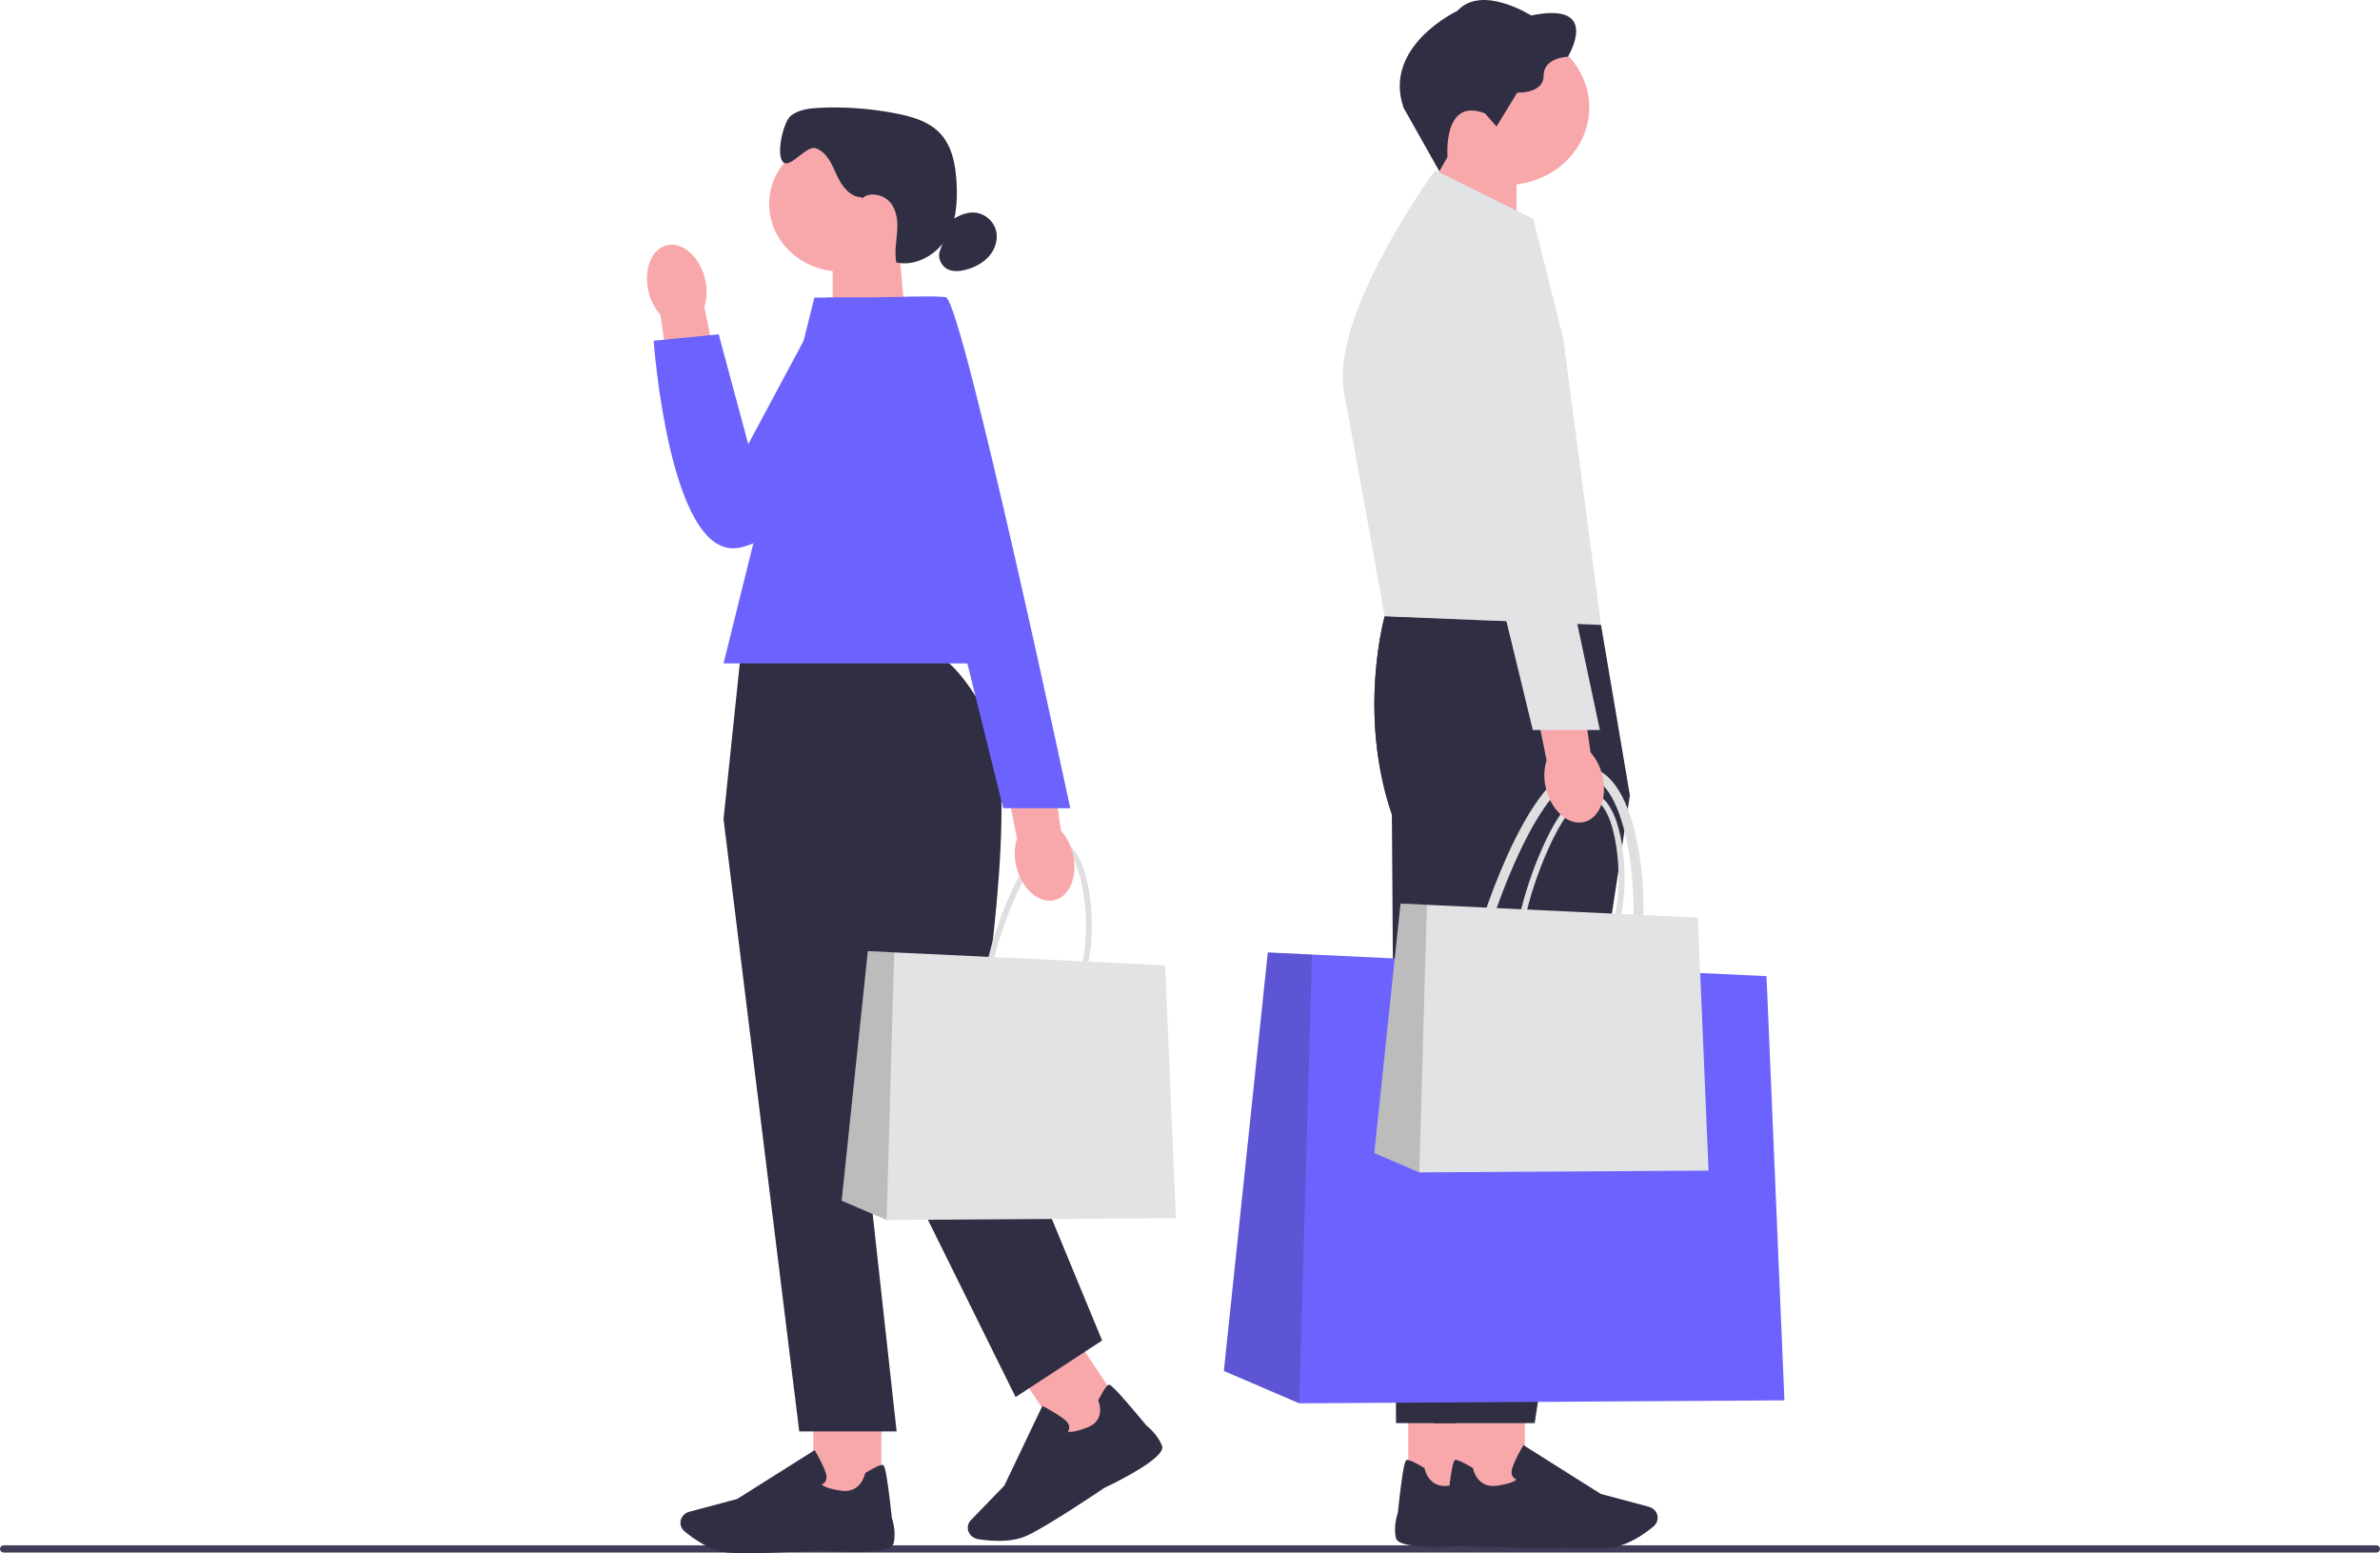 <svg width="400" height="261" viewBox="0 0 400 261" fill="none" xmlns="http://www.w3.org/2000/svg">
<g clip-path="url(#clip0_485_125)">
<path d="M0 260.275C0 260.612 0.29 260.883 0.651 260.883H399.349C399.71 260.883 400 260.612 400 260.275C400 259.938 399.71 259.667 399.349 259.667H0.651C0.29 259.667 0 259.938 0 260.275Z" fill="#3F3D58"/>
<path d="M240.879 40.402L254.88 44.702V25.874H242.175L240.879 40.402Z" fill="#F8A8AB"/>
<path d="M253.147 31.083C260.852 31.083 267.099 25.248 267.099 18.051C267.099 10.854 260.852 5.02 253.147 5.02C245.442 5.02 239.195 10.854 239.195 18.051C239.195 25.248 245.442 31.083 253.147 31.083Z" fill="#F8A8AB"/>
<path d="M249.593 19.073L251.517 21.253L254.994 15.565C254.994 15.565 259.434 15.779 259.434 12.7C259.434 9.621 263.506 9.534 263.506 9.534C263.506 9.534 269.274 0.128 257.329 2.604C257.329 2.604 249.041 -2.696 244.924 1.833C244.924 1.833 232.29 7.777 235.904 18.123L241.912 28.79L243.273 26.375C243.273 26.375 242.448 16.239 249.593 19.062V19.073Z" fill="#2F2E43"/>
<path d="M248.128 235.805H236.681V250.976H248.128V235.805Z" fill="#F8A8AB"/>
<path d="M246.86 259.667C244.903 259.831 235.106 260.556 234.614 258.457C234.166 256.532 234.828 254.52 234.92 254.244C235.861 245.492 236.211 245.395 236.424 245.339C236.757 245.247 237.73 245.681 239.31 246.631L239.409 246.692L239.431 246.799C239.458 246.937 240.158 250.149 243.476 249.654C245.75 249.317 246.489 248.847 246.724 248.617C246.532 248.535 246.292 248.392 246.122 248.147C245.876 247.79 245.832 247.33 245.997 246.779C246.423 245.323 247.702 243.173 247.757 243.087L247.904 242.842L260.916 251.042L268.952 253.187C269.559 253.351 270.046 253.754 270.292 254.295C270.631 255.051 270.423 255.929 269.767 256.481C268.307 257.706 265.41 259.805 262.365 260.066C261.555 260.137 260.484 260.163 259.281 260.163C254.257 260.163 246.92 259.677 246.866 259.667H246.86Z" fill="#2F2E43"/>
<path d="M262.747 105.009L232.717 103.574C232.717 103.574 228.114 119.874 233.931 136.858L234.63 239.134H251.6L267.596 133.63L262.747 105.009Z" fill="#2F2E43"/>
<path d="M257.684 36.782L241.201 28.611C241.201 28.611 223.439 52.857 225.894 65.99C228.354 79.124 232.717 103.574 232.717 103.574L269.077 105.009L262.73 56.86L257.684 36.782Z" fill="#E2E3E4"/>
<path d="M256.274 235.805H244.826V250.976H256.274V235.805Z" fill="#F8A8AB"/>
<path d="M255.006 259.667C253.049 259.831 243.252 260.556 242.76 258.457C242.312 256.532 242.973 254.52 243.066 254.244C244.006 245.492 244.356 245.395 244.569 245.339C244.903 245.247 245.876 245.681 247.456 246.631L247.554 246.692L247.576 246.799C247.604 246.937 248.303 250.149 251.622 249.654C253.896 249.317 254.634 248.847 254.869 248.617C254.678 248.535 254.437 248.392 254.268 248.147C254.022 247.79 253.978 247.33 254.142 246.779C254.568 245.323 255.848 243.173 255.902 243.087L256.05 242.842L269.061 251.042L277.098 253.187C277.705 253.351 278.191 253.754 278.437 254.295C278.776 255.051 278.568 255.929 277.912 256.481C276.453 257.706 273.555 259.805 270.51 260.066C269.701 260.137 268.629 260.163 267.427 260.163C262.403 260.163 255.066 259.677 255.011 259.667H255.006Z" fill="#2F2E43"/>
<path d="M269.078 105.009L232.717 103.574C232.717 103.574 228.114 119.874 233.931 136.858L240.961 239.134H257.93L273.927 133.63L269.078 105.009Z" fill="#2F2E43"/>
<path d="M265.284 171.811C262.742 171.811 259.97 171.229 257.231 170.657C255.203 170.233 253.415 170.126 251.983 170.044C249.807 169.917 248.085 169.814 247.128 168.625C246.182 167.45 246.182 165.454 247.128 161.516C248.386 156.287 251.185 147.933 254.607 141.06C259.03 132.195 263.278 128.115 267.241 128.948C272.55 130.061 274.665 138.338 275.458 143.169C276.562 149.915 276.464 157.932 275.217 163.12C273.566 169.988 269.778 171.806 265.279 171.806H265.284V171.811ZM266.252 130.383C263.338 130.383 259.762 134.355 256.1 141.709C252.726 148.475 249.971 156.701 248.73 161.853C247.937 165.162 247.85 166.965 248.44 167.705C248.943 168.328 250.261 168.41 252.081 168.512C253.574 168.599 255.433 168.706 257.587 169.161C266.148 170.953 271.5 171.607 273.616 162.788C275.884 153.341 274.157 131.971 266.88 130.444C266.673 130.398 266.459 130.377 266.246 130.377H266.252V130.383Z" fill="#DFDFE0"/>
<path d="M299.906 235.31L218.366 235.81L205.699 230.367L213.08 160.046L220.504 160.398L296.893 164.029L299.906 235.31Z" fill="#6C63FF"/>
<path opacity="0.2" d="M218.366 235.81L205.699 230.367L213.08 160.046L220.504 160.398L218.366 235.81Z" fill="#272223"/>
<path d="M266.513 158.841C264.999 158.841 263.343 158.493 261.713 158.151C260.505 157.896 259.439 157.835 258.581 157.784C257.285 157.707 256.257 157.646 255.689 156.936C255.126 156.236 255.126 155.047 255.689 152.698C256.438 149.578 258.105 144.599 260.15 140.504C262.785 135.218 265.322 132.788 267.683 133.283C270.849 133.947 272.112 138.88 272.582 141.765C273.238 145.789 273.183 150.568 272.44 153.658C271.456 157.753 269.198 158.836 266.513 158.836V158.841ZM267.093 134.141C265.354 134.141 263.222 136.51 261.041 140.897C259.029 144.931 257.384 149.833 256.651 152.907C256.175 154.878 256.126 155.956 256.482 156.395C256.782 156.767 257.564 156.813 258.652 156.875C259.543 156.926 260.647 156.992 261.932 157.263C267.033 158.33 270.226 158.718 271.488 153.464C272.839 147.831 271.811 135.091 267.476 134.182C267.35 134.156 267.224 134.141 267.098 134.141H267.093Z" fill="#DFDFE0"/>
<path d="M287.152 196.705L238.54 197.001L230.984 193.759L235.385 151.83L239.813 152.039L285.359 154.204L287.152 196.705Z" fill="#E2E3E4"/>
<path opacity="0.2" d="M238.54 197.001L230.984 193.759L235.385 151.83L239.813 152.039L238.54 197.001Z" fill="#272223"/>
<path d="M269.356 130.541C270.171 134.279 268.678 137.695 266.032 138.17C263.386 138.645 260.582 135.995 259.772 132.257C259.428 130.766 259.483 129.223 259.931 127.753L256.711 111.867L265.032 110.636L267.322 126.425C268.356 127.63 269.05 129.04 269.356 130.541Z" fill="#F8A8AB"/>
<path d="M236.719 36.486C236.719 36.486 248.888 35.045 250.342 38.441C251.797 41.837 268.886 122.667 268.886 122.667H257.613L236.719 36.486Z" fill="#E2E3E4"/>
<path d="M152.167 53.786L139.943 57.539V41.107H151.036L152.167 53.786Z" fill="#F8A8AB"/>
<path d="M141.458 45.657C148.185 45.657 153.638 40.563 153.638 34.279C153.638 27.996 148.185 22.902 141.458 22.902C134.731 22.902 129.277 27.996 129.277 34.279C129.277 40.563 134.731 45.657 141.458 45.657Z" fill="#F8A8AB"/>
<path d="M144.803 33.151C142.764 33.095 141.425 31.17 140.632 29.413C139.839 27.656 139.025 25.639 137.133 24.914C135.586 24.322 132.858 28.331 131.639 27.263C130.365 26.15 131.606 20.436 132.956 19.41C134.307 18.383 136.155 18.184 137.893 18.107C142.135 17.924 146.405 18.245 150.566 19.057C153.14 19.558 155.786 20.313 157.645 22.05C159.996 24.256 160.597 27.58 160.767 30.69C160.942 33.871 160.745 37.2 159.088 39.983C157.432 42.766 153.966 44.819 150.642 44.109C150.309 42.424 150.648 40.693 150.779 38.977C150.904 37.267 150.773 35.418 149.653 34.055C148.532 32.691 146.143 32.15 144.842 33.36" fill="#2F2E43"/>
<path d="M159.788 37.093C161.007 36.261 162.467 35.561 163.965 35.735C165.583 35.919 166.955 37.165 167.371 38.64C167.786 40.116 167.321 41.74 166.315 42.945C165.315 44.15 163.822 44.947 162.248 45.345C161.335 45.575 160.335 45.672 159.465 45.325C158.186 44.809 157.492 43.282 157.995 42.067" fill="#2F2E43"/>
<path d="M148.132 236.647H136.685V251.819H148.132V236.647Z" fill="#F8A8AB"/>
<path d="M125.532 261C124.33 261 123.258 260.974 122.449 260.903C119.409 260.643 116.507 258.544 115.047 257.318C114.391 256.767 114.183 255.888 114.522 255.133C114.768 254.591 115.255 254.183 115.861 254.025L123.898 251.88L136.909 243.679L137.057 243.924C137.111 244.016 138.391 246.166 138.817 247.616C138.981 248.168 138.937 248.627 138.691 248.985C138.522 249.23 138.281 249.373 138.09 249.454C138.325 249.684 139.063 250.154 141.337 250.491C144.656 250.981 145.356 247.769 145.383 247.636L145.405 247.529L145.503 247.468C147.083 246.518 148.056 246.084 148.39 246.176C148.597 246.232 148.947 246.334 149.893 255.082C149.986 255.357 150.648 257.369 150.199 259.294C149.713 261.388 139.916 260.668 137.953 260.505C137.899 260.51 130.562 261 125.538 261H125.532Z" fill="#2F2E43"/>
<path d="M180.729 224.718L171.016 230.377L179.611 243.25L189.324 237.591L180.729 224.718Z" fill="#F8A8AB"/>
<path d="M167.824 258.922C166.479 258.922 165.244 258.769 164.363 258.626C163.5 258.483 162.822 257.839 162.68 257.032C162.581 256.45 162.762 255.863 163.188 255.429L168.792 249.638L175.188 236.249L175.45 236.382C175.549 236.433 177.85 237.623 179.037 238.644C179.49 239.032 179.715 239.446 179.704 239.87C179.698 240.166 179.578 240.401 179.458 240.569C179.786 240.651 180.677 240.682 182.798 239.844C185.892 238.624 184.668 235.55 184.613 235.422L184.569 235.32L184.618 235.223C185.422 233.635 185.996 232.787 186.335 232.7C186.548 232.644 186.898 232.557 192.655 239.517C192.89 239.701 194.59 241.085 195.301 242.939C196.072 244.956 187.352 249.189 185.597 250.016C185.542 250.057 176.418 256.251 172.668 258.013C171.181 258.712 169.42 258.927 167.818 258.927L167.824 258.922Z" fill="#2F2E43"/>
<path d="M156.563 109.778H124.51L121.602 137.629L134.329 240.533H150.691L144.147 181.1L170.689 234.758L185.231 225.25L164.506 175.156C164.506 175.156 171.908 131.516 166.092 120.645C160.275 109.773 156.563 109.778 156.563 109.778Z" fill="#2F2E43"/>
<path d="M172.504 111.473H121.602L136.871 50.002H159.05L172.504 111.473Z" fill="#6C63FF"/>
<path d="M108.956 48.792C108.141 45.054 109.634 41.638 112.28 41.163C114.926 40.688 117.73 43.338 118.539 47.076C118.884 48.567 118.829 50.109 118.381 51.58L121.601 67.466L113.28 68.697L110.99 52.908C109.956 51.703 109.262 50.293 108.956 48.792Z" fill="#F8A8AB"/>
<path d="M158.509 50.002H138.948L125.762 74.636L120.787 56.176L109.858 57.258C109.858 57.258 112.444 93.325 123.744 92.105C135.045 90.884 161.401 58.392 158.503 49.997H158.509V50.002Z" fill="#6C63FF"/>
<path d="M176.981 166.843C175.467 166.843 173.81 166.495 172.181 166.153C170.973 165.898 169.907 165.837 169.049 165.785C167.753 165.709 166.725 165.648 166.157 164.938C165.594 164.238 165.594 163.048 166.157 160.699C166.906 157.579 168.573 152.601 170.618 148.505C173.253 143.22 175.789 140.789 178.151 141.285C181.317 141.949 182.579 146.881 183.05 149.767C183.706 153.79 183.651 158.57 182.907 161.659C181.923 165.755 179.666 166.837 176.981 166.837V166.843ZM177.561 142.143C175.822 142.143 173.69 144.512 171.509 148.898C169.497 152.933 167.851 157.835 167.119 160.909C166.643 162.88 166.594 163.957 166.949 164.397C167.25 164.769 168.032 164.815 169.12 164.877C170.011 164.928 171.115 164.994 172.4 165.265C177.501 166.332 180.693 166.72 181.956 161.465C183.307 155.833 182.279 143.092 177.943 142.184C177.818 142.158 177.692 142.143 177.566 142.143H177.561Z" fill="#DFDFE0"/>
<path d="M197.624 204.702L149.012 204.998L141.457 201.755L145.858 159.826L150.286 160.036L195.831 162.201L197.624 204.702Z" fill="#E2E3E4"/>
<path opacity="0.2" d="M149.012 204.998L141.457 201.755L145.858 159.826L150.286 160.036L149.012 204.998Z" fill="#272223"/>
<path d="M180.349 143.68C181.164 147.418 179.671 150.834 177.025 151.309C174.379 151.784 171.575 149.133 170.766 145.395C170.421 143.904 170.476 142.362 170.924 140.892L167.704 125.005L176.025 123.775L178.315 139.564C179.349 140.769 180.043 142.178 180.349 143.68Z" fill="#F8A8AB"/>
<path d="M147.356 50.002C147.356 50.002 158.471 49.563 159.05 50.002C162.084 52.315 179.879 135.811 179.879 135.811H168.606L147.356 50.002Z" fill="#6C63FF"/>
</g>
<defs>
<clipPath id="clip0_485_125">
<rect width="400" height="261" fill="white"/>
</clipPath>
</defs>
</svg>
